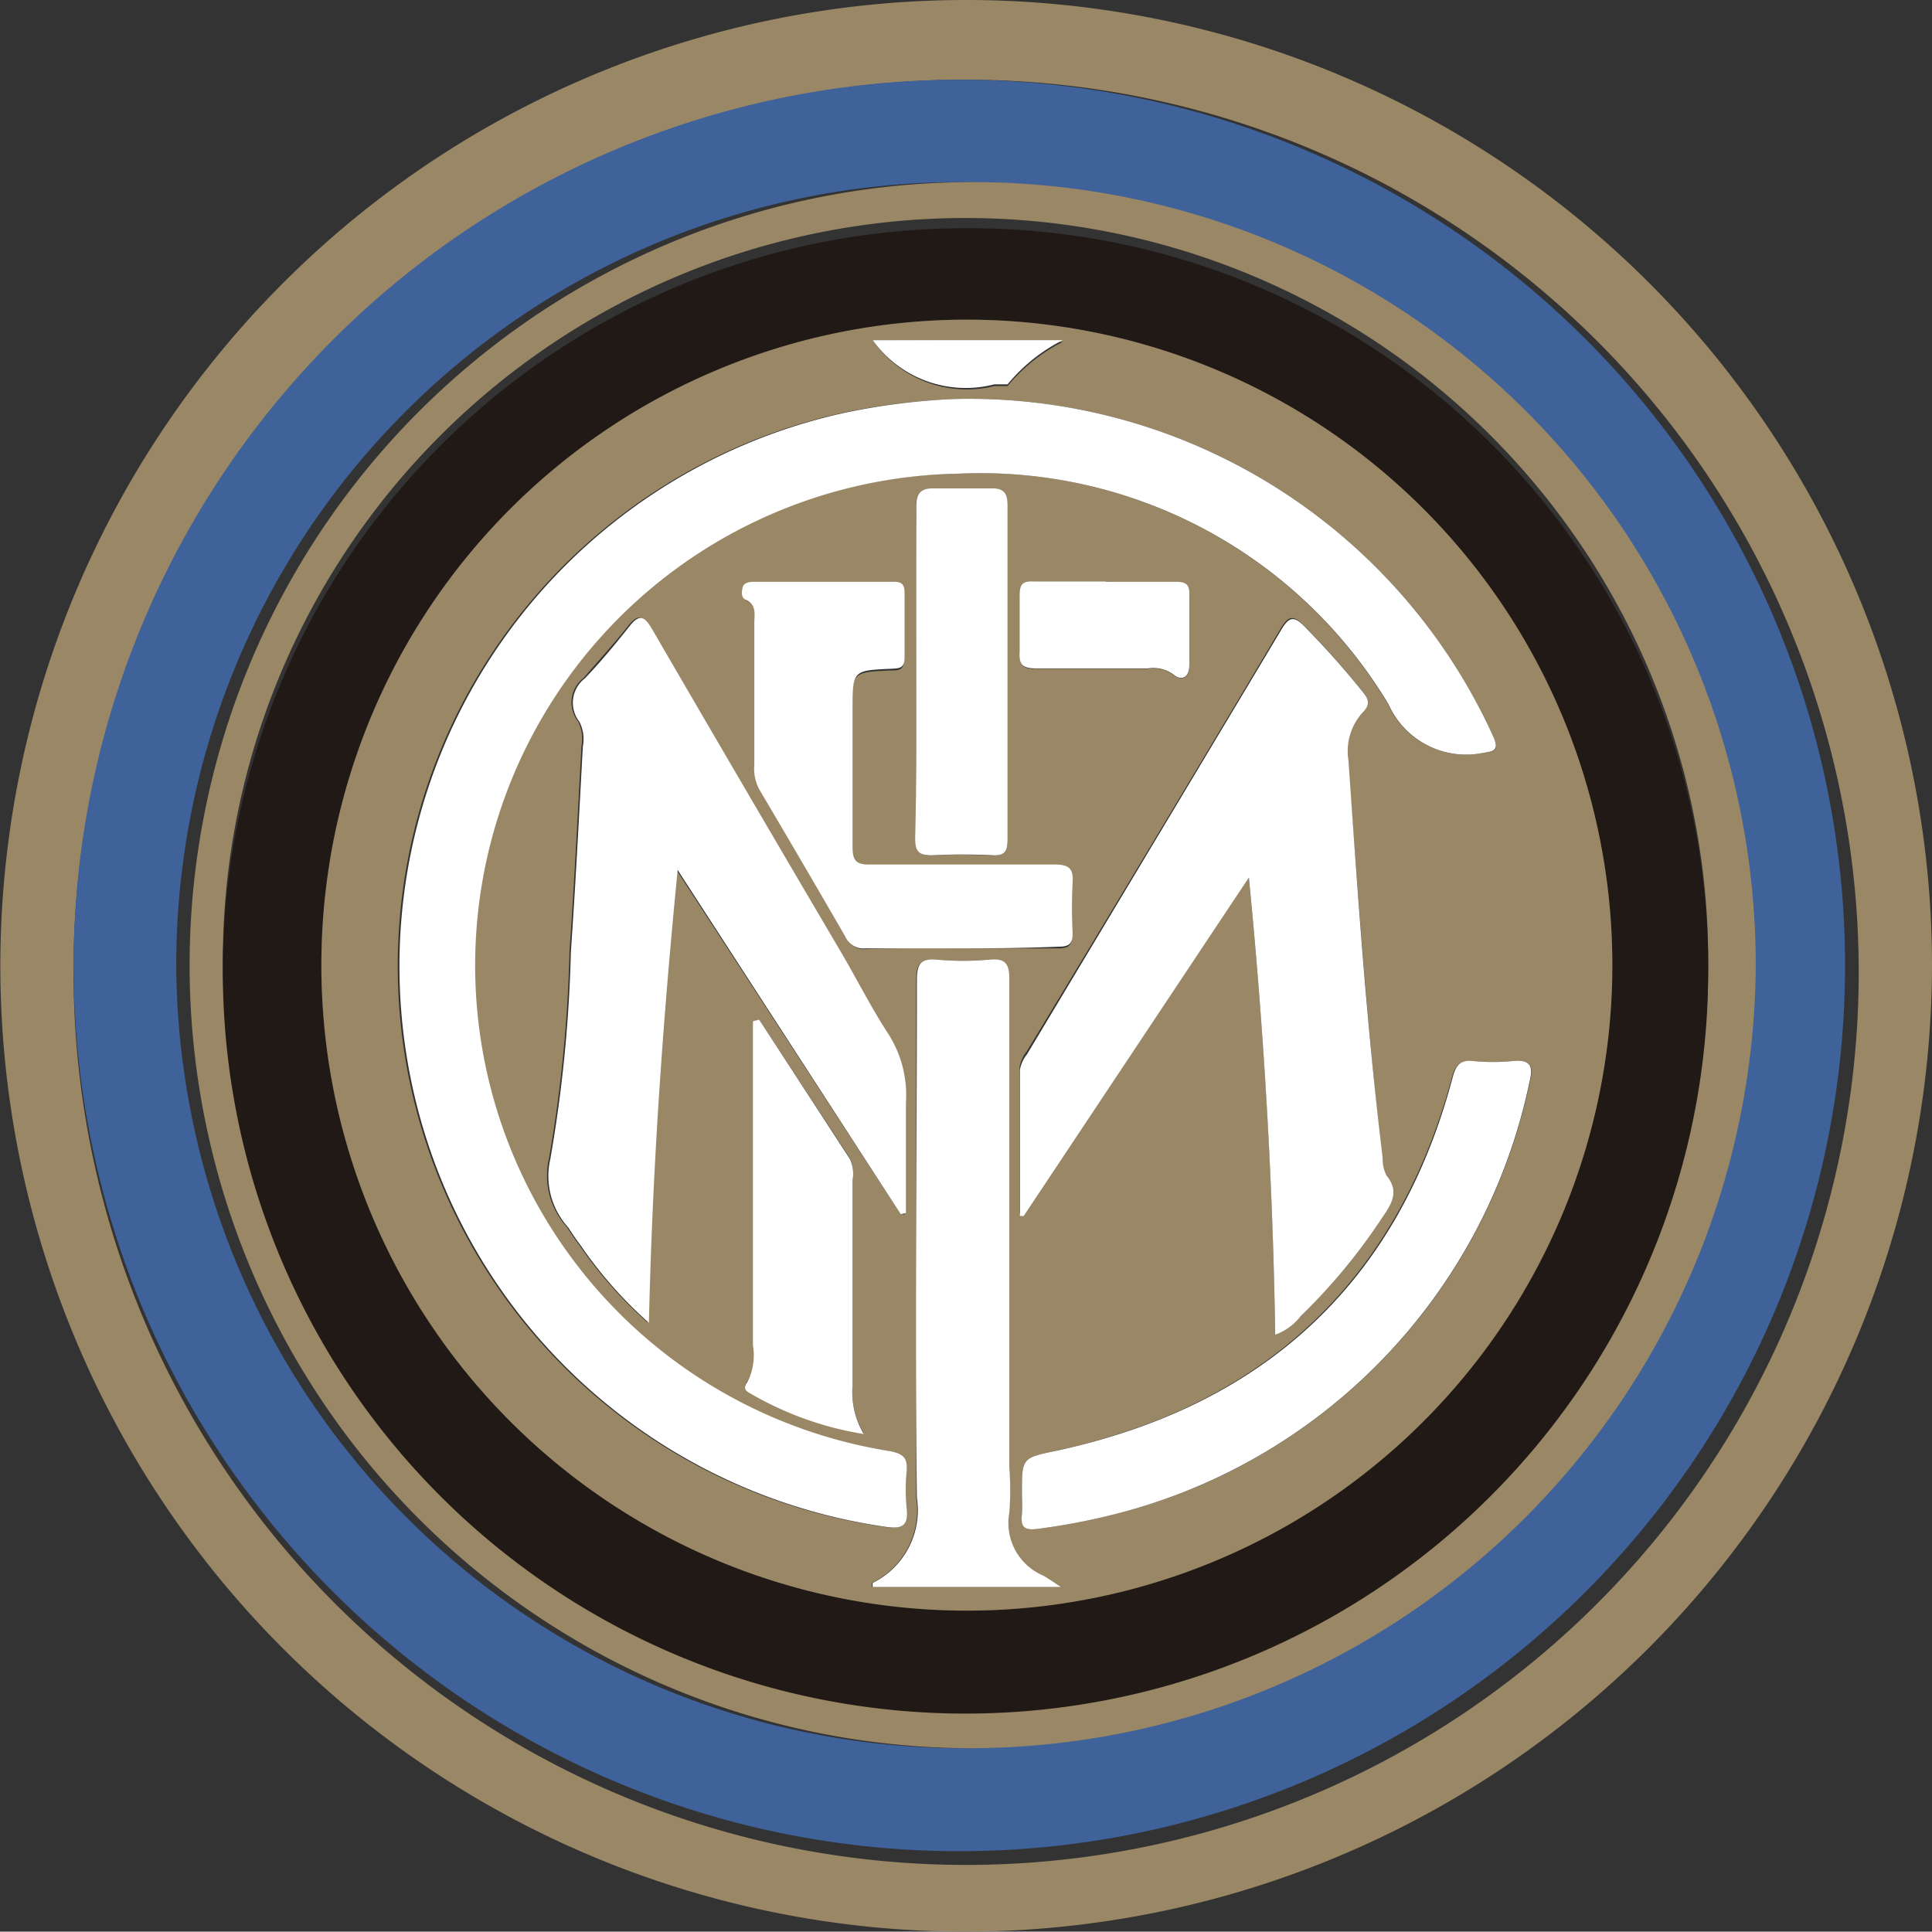 <svg xmlns="http://www.w3.org/2000/svg" viewBox="0 0 56.45 56.44"><rect x="0" y="0" width="56.45" height="56.44" fill="#333333" stroke="none"/><defs><style>.cls-1{fill:#9a8765;}.cls-1,.cls-2,.cls-3,.cls-4{fill-rule:evenodd;}.cls-2{fill:#3e6299;}.cls-3{fill:#211915;}.cls-4{fill:#fff;}</style></defs><title>35</title><g id="Layer_2" data-name="Layer 2"><g id="Capa_1" data-name="Capa 1"><g id="_35" data-name="35"><path class="cls-1" d="M28.24,56.44A28.22,28.22,0,1,1,56.45,28.17,28.28,28.28,0,0,1,28.24,56.44ZM2.15,28.17A26.08,26.08,0,1,0,28.25,2.33,26,26,0,0,0,2.15,28.17Z"/><path class="cls-2" d="M2.15,28.17A25.91,25.91,0,0,1,28.25,2.33,25.88,25.88,0,1,1,2.15,28.17ZM28.21,51.08A22.88,22.88,0,1,0,5.15,28.2,23,23,0,0,0,28.21,51.08Z"/><path class="cls-1" d="M28.21,51.08A22.88,22.88,0,1,1,51.3,28.23,23,23,0,0,1,28.21,51.08Zm21.7-22.8A21.7,21.7,0,1,0,28.17,49.77,21.58,21.58,0,0,0,49.91,28.28Z"/><path class="cls-3" d="M49.91,28.28A21.7,21.7,0,1,1,28.48,6.67,21.57,21.57,0,0,1,49.91,28.28ZM28.2,47.06a18.86,18.86,0,1,0,.1-37.72,18.86,18.86,0,1,0-.1,37.72Z"/><path class="cls-1" d="M28.2,47.06a18.86,18.86,0,1,1,.1-37.72,18.86,18.86,0,1,1-.1,37.72Zm-.37-35.4a19.67,19.67,0,0,0-3.24.41,16.55,16.55,0,0,0,1.23,32.54c.48.07.68,0,.62-.54a5.67,5.67,0,0,1,0-1.09c0-.38-.09-.5-.49-.58a14.37,14.37,0,0,1,2-28.56,13.9,13.9,0,0,1,12.61,6.74A2.48,2.48,0,0,0,43.32,22c.37-.05.49-.06.32-.46A16.82,16.82,0,0,0,27.83,11.66ZM37.26,39a1.65,1.65,0,0,0,.69-.49,17.24,17.24,0,0,0,2.36-2.88c.28-.42.6-.8.18-1.32a1,1,0,0,1-.11-.5c-.44-3.86-.7-7.74-1-11.62a1.68,1.68,0,0,1,.42-1.41c.21-.21.18-.37,0-.59a24.93,24.93,0,0,0-1.68-1.89c-.33-.35-.48-.32-.72.1Q33.74,24.55,30,30.72a1,1,0,0,0-.21.46c0,1.42,0,2.85,0,4.27l.11,0,6.58-9.89C36.93,30.06,37.19,34.48,37.26,39ZM26.32,35.48l.11,0c0-1.07,0-2.15,0-3.22a3.32,3.32,0,0,0-.54-2.05c-.51-.79-.93-1.63-1.41-2.44Q21.75,23,19,18.35c-.22-.37-.37-.41-.64-.07-.42.53-.85,1-1.31,1.53a.9.9,0,0,0-.16,1.27,1.12,1.12,0,0,1,.1.72c-.11,2-.21,4-.35,6a40.66,40.66,0,0,1-.6,6.05,2.23,2.23,0,0,0,.52,2c.11.17.23.35.36.52a12.26,12.26,0,0,0,2,2.27c.1-4.43.4-8.76.84-13.23ZM31,46.37c-.28-.18-.4-.26-.53-.33a1.67,1.67,0,0,1-1-1.84,8.3,8.3,0,0,0,0-1.32q0-7.11,0-14.2c0-.48-.07-.7-.61-.64a8.24,8.24,0,0,1-1.49,0c-.49,0-.6.12-.6.6,0,5,0,10.08,0,15.12a2.37,2.37,0,0,1-1.29,2.49.35.35,0,0,0,0,.12ZM29.86,43.6c0,.21,0,.42,0,.63,0,.37.05.5.47.44a18.74,18.74,0,0,0,2.09-.39A16.5,16.5,0,0,0,44.7,31.61c.1-.41.07-.66-.46-.61A6.12,6.12,0,0,1,43,31c-.36,0-.48.13-.57.46-1.62,6-5.52,9.62-11.59,10.93C29.86,42.61,29.86,42.59,29.86,43.6ZM28.05,27.71c.95,0,1.91,0,2.87,0,.3,0,.41-.09.4-.39a14.81,14.81,0,0,1,0-1.49c0-.41-.12-.52-.52-.52-1.8,0-3.59,0-5.39,0-.41,0-.52-.11-.52-.51,0-1.34,0-2.68,0-4,0-1.16,0-1.16,1.13-1.21.23,0,.4,0,.39-.33,0-.63,0-1.26,0-1.89,0-.21-.06-.32-.29-.32H22c-.11,0-.24,0-.28.13s0,.3.08.36c.34.15.26.44.26.69,0,1.38,0,2.76,0,4.14a1.27,1.27,0,0,0,.17.76q1.26,2.13,2.49,4.26a.58.58,0,0,0,.59.34C26.21,27.7,27.13,27.71,28.05,27.71Zm-1.28-8.09c0,1.63,0,3.26,0,4.88,0,.37.1.51.48.49A17.61,17.61,0,0,1,29,25c.37,0,.44-.13.44-.47q0-4.87,0-9.76c0-.33-.1-.5-.44-.49H27.24c-.36,0-.48.16-.48.53C26.78,16.41,26.77,18,26.77,19.62ZM22.18,29.79l-.14.05v9.47a1.7,1.7,0,0,1-.21,1.06c-.1.14-.08.23.07.31a9.57,9.57,0,0,0,3.34,1.2,2.39,2.39,0,0,1-.33-1.42v-6a1,1,0,0,0-.08-.62ZM32.31,17H30.18c-.3,0-.4.09-.39.39,0,.56,0,1.11,0,1.67,0,.37.09.5.48.48,1.09,0,2.18,0,3.27,0a1,1,0,0,1,.75.18c.23.19.47.1.46-.28q0-1,0-2.07c0-.28-.11-.36-.37-.36C33.69,17.05,33,17,32.31,17ZM25.5,9.94a3.34,3.34,0,0,0,3.55,1.34h.23s.13,0,.16,0a5,5,0,0,1,1.61-1.29Z"/><path class="cls-4" d="M27.83,11.66a16.82,16.82,0,0,1,15.81,9.88c.17.4,0,.41-.32.46a2.48,2.48,0,0,1-2.75-1.42A13.9,13.9,0,0,0,28,13.84,14.37,14.37,0,0,0,26,42.4c.4.08.52.2.49.58a5.67,5.67,0,0,0,0,1.09c.06.52-.14.61-.62.54a16.55,16.55,0,0,1-1.23-32.54A19.67,19.67,0,0,1,27.83,11.66Z"/><path class="cls-4" d="M37.26,39c-.07-4.47-.33-8.89-.77-13.36l-6.58,9.89-.11,0c0-1.42,0-2.85,0-4.27a1,1,0,0,1,.21-.46q3.71-6.18,7.41-12.37c.24-.42.39-.45.72-.1a24.93,24.93,0,0,1,1.68,1.89c.18.22.21.38,0,.59a1.68,1.68,0,0,0-.42,1.41c.27,3.88.53,7.76,1,11.62a1,1,0,0,0,.11.5c.42.52.1.9-.18,1.32A17.24,17.24,0,0,1,38,38.46,1.65,1.65,0,0,1,37.26,39Z"/><path class="cls-4" d="M26.32,35.48,19.8,25.42c-.44,4.47-.74,8.8-.84,13.23a12.26,12.26,0,0,1-2-2.27c-.13-.17-.25-.35-.36-.52a2.23,2.23,0,0,1-.52-2,40.66,40.66,0,0,0,.6-6.05c.14-2,.24-4,.35-6a1.12,1.12,0,0,0-.1-.72.9.9,0,0,1,.16-1.27c.46-.48.89-1,1.31-1.53.27-.34.42-.3.64.07q2.73,4.7,5.48,9.37c.48.81.9,1.65,1.41,2.44a3.32,3.32,0,0,1,.54,2.05c0,1.07,0,2.15,0,3.22Z"/><path class="cls-4" d="M31,46.37H25.5a.35.35,0,0,1,0-.12,2.37,2.37,0,0,0,1.29-2.49c-.06-5,0-10.08,0-15.12,0-.48.11-.64.6-.6a8.24,8.24,0,0,0,1.49,0c.54-.06.62.16.61.64q0,7.09,0,14.2a8.3,8.3,0,0,1,0,1.32,1.67,1.67,0,0,0,1,1.84C30.61,46.11,30.73,46.19,31,46.37Z"/><path class="cls-4" d="M29.86,43.6c0-1,0-1,1-1.21,6.07-1.31,10-4.91,11.59-10.93.09-.33.21-.49.57-.46a6.12,6.12,0,0,0,1.21,0c.53-.05.56.2.46.61A16.5,16.5,0,0,1,32.42,44.28a18.74,18.74,0,0,1-2.09.39c-.42.06-.51-.07-.47-.44C29.87,44,29.86,43.81,29.86,43.6Z"/><path class="cls-4" d="M28.05,27.71c-.92,0-1.84,0-2.76,0a.58.58,0,0,1-.59-.34q-1.23-2.13-2.49-4.26a1.27,1.27,0,0,1-.17-.76c0-1.38,0-2.76,0-4.14,0-.25.08-.54-.26-.69-.13-.06-.11-.23-.08-.36S21.89,17,22,17h4.14c.23,0,.29.11.29.32,0,.63,0,1.26,0,1.89,0,.32-.16.32-.39.33-1.13.05-1.13.05-1.13,1.21,0,1.34,0,2.68,0,4,0,.4.11.52.52.51,1.8,0,3.59,0,5.39,0,.4,0,.55.11.52.52a14.81,14.81,0,0,0,0,1.49c0,.3-.1.39-.4.39C30,27.7,29,27.71,28.05,27.71Z"/><path class="cls-4" d="M26.77,19.62c0-1.6,0-3.21,0-4.82,0-.37.12-.53.48-.53H29c.34,0,.44.16.44.49q0,4.89,0,9.76c0,.34-.07.49-.44.47a17.61,17.61,0,0,0-1.78,0c-.38,0-.48-.12-.48-.49C26.78,22.88,26.77,21.25,26.77,19.62Z"/><path class="cls-4" d="M22.18,29.79l2.65,4.07a1,1,0,0,1,.08.62v6a2.39,2.39,0,0,0,.33,1.42,9.57,9.57,0,0,1-3.34-1.2c-.15-.08-.17-.17-.07-.31A1.7,1.7,0,0,0,22,39.31V29.84Z"/><path class="cls-4" d="M32.31,17c.69,0,1.38,0,2.07,0,.26,0,.38.08.37.36q0,1,0,2.07c0,.38-.23.47-.46.28a1,1,0,0,0-.75-.18c-1.09,0-2.18,0-3.27,0-.39,0-.5-.11-.48-.48,0-.56,0-1.11,0-1.67,0-.3.09-.4.39-.39h2.13Z"/><path class="cls-4" d="M25.5,9.94h5.55a5,5,0,0,0-1.61,1.29s-.11,0-.16,0h-.23A3.34,3.34,0,0,1,25.5,9.94Z"/></g></g></g></svg>